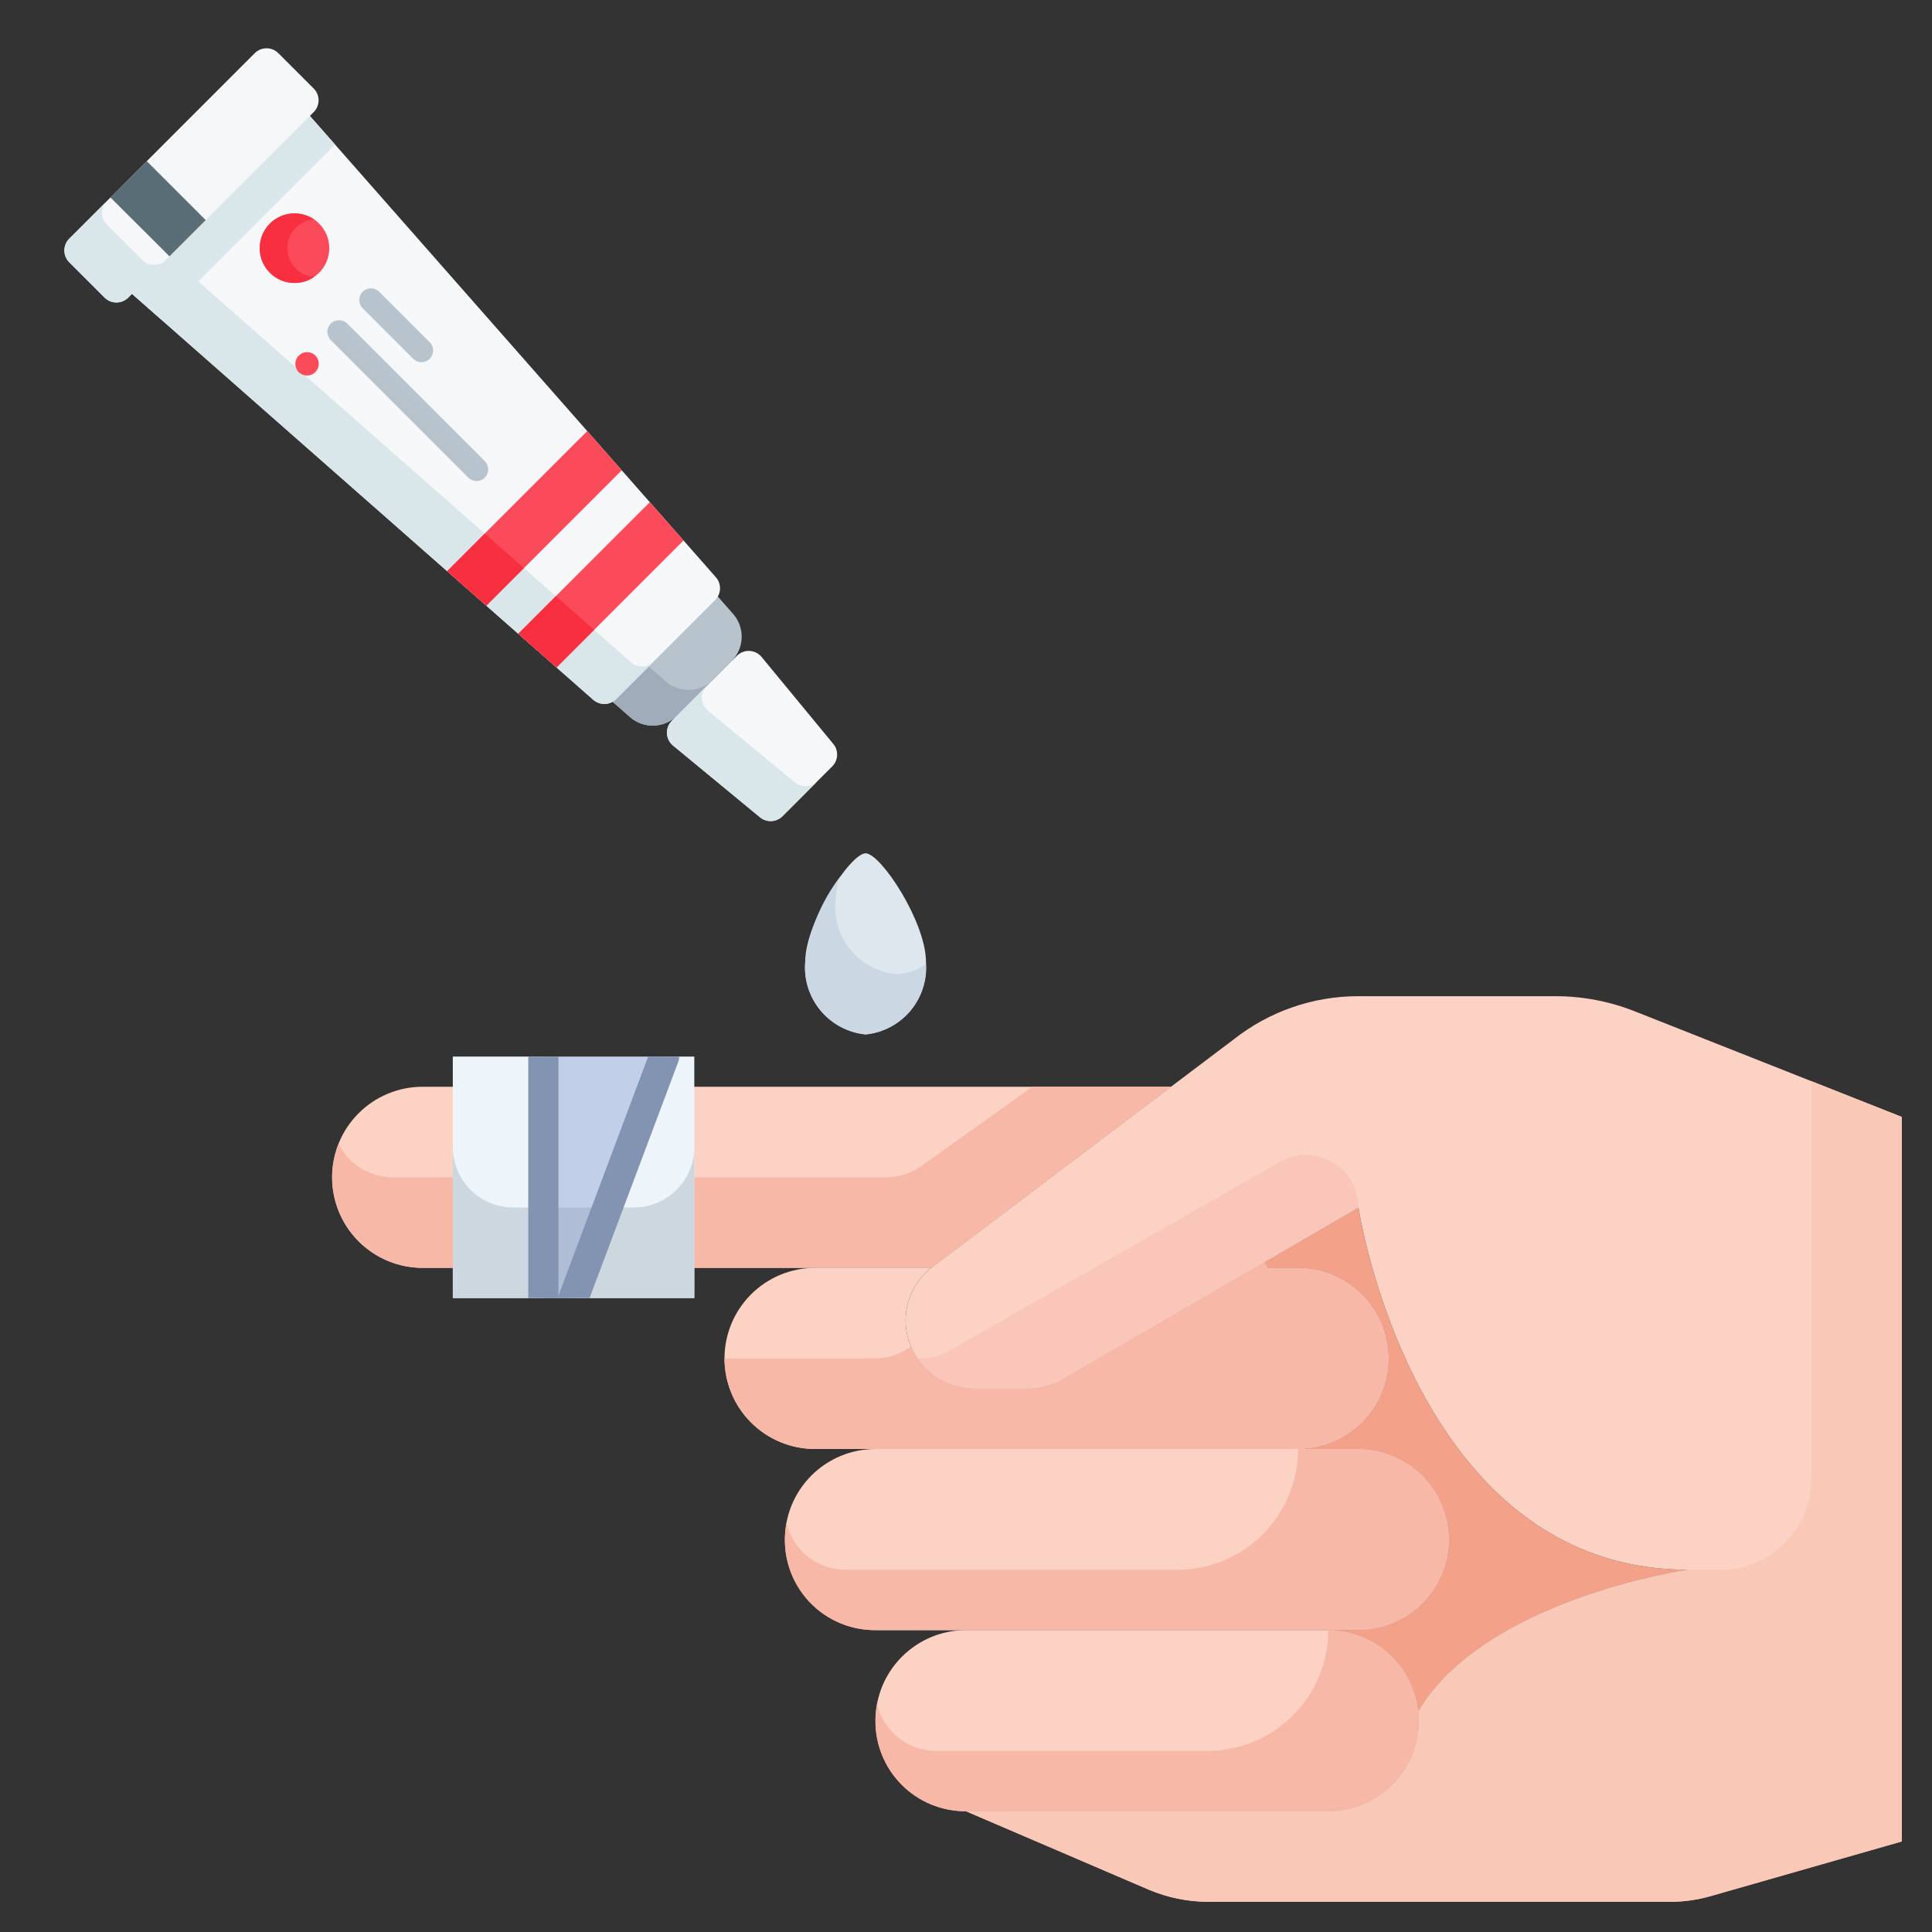 <svg width="120" height="120" viewBox="0 0 120 120" fill="none" xmlns="http://www.w3.org/2000/svg">
<rect x="0" y="0" width="120" height="120" fill="#333333" stroke="none"/>
<path d="M84.375 75C84.375 75 87.788 97.5 104.85 97.5C104.85 97.5 92.269 99.281 88.088 106.294C87.949 104.909 87.3 103.626 86.267 102.694C85.234 101.761 83.892 101.247 82.5 101.25H84.375C85.867 101.25 87.298 100.657 88.353 99.603C89.408 98.548 90 97.117 90 95.625C90 94.133 89.408 92.702 88.353 91.647C87.298 90.593 85.867 90 84.375 90H80.625C82.117 90 83.548 89.407 84.603 88.353C85.658 87.298 86.25 85.867 86.25 84.375C86.25 82.883 85.658 81.452 84.603 80.397C83.548 79.343 82.117 78.75 80.625 78.75H78.75L78.544 78.394L84.375 75Z" fill="#F4A18A"/>
<path d="M82.5 112.5C83.992 112.5 85.423 111.907 86.478 110.852C87.532 109.798 88.125 108.367 88.125 106.875C88.131 106.687 88.119 106.498 88.088 106.313C88.088 106.313 88.106 106.313 88.088 106.294C92.269 99.281 104.85 97.5 104.85 97.5C87.787 97.5 84.375 75 84.375 75L78.544 78.394L66.037 85.65C65.374 86.044 64.616 86.251 63.844 86.25H60.525C59.966 86.253 59.412 86.146 58.894 85.934C58.377 85.723 57.906 85.411 57.509 85.018C57.112 84.624 56.796 84.156 56.58 83.641C56.364 83.125 56.252 82.572 56.25 82.013C56.251 81.394 56.389 80.784 56.655 80.227C56.921 79.669 57.308 79.177 57.788 78.787L57.844 78.75L72.731 67.5L76.631 64.556C78.837 62.817 81.566 61.872 84.375 61.875H96.6C98.288 61.874 99.961 62.192 101.531 62.812L118.125 69.375V114.375L106.256 117.769C105.421 118.009 104.556 118.129 103.687 118.125H75.056C73.787 118.123 72.532 117.868 71.362 117.375L60 112.5H82.5Z" fill="#FBD2C4"/>
<path d="M88.088 106.313C88.119 106.498 88.131 106.687 88.125 106.875C88.125 108.367 87.532 109.798 86.478 110.852C85.423 111.907 83.992 112.5 82.5 112.5H60C58.508 112.5 57.077 111.907 56.023 110.852C54.968 109.798 54.375 108.367 54.375 106.875C54.375 105.383 54.968 103.952 56.023 102.898C57.077 101.843 58.508 101.25 60 101.25H82.5C83.891 101.247 85.234 101.761 86.267 102.694C87.3 103.626 87.949 104.909 88.088 106.294C88.106 106.313 88.088 106.313 88.088 106.313V106.313Z" fill="#FBD2C4"/>
<path d="M84.375 90C85.867 90 87.298 90.593 88.353 91.647C89.407 92.702 90 94.133 90 95.625C90 97.117 89.407 98.548 88.353 99.603C87.298 100.657 85.867 101.25 84.375 101.25H54.375C52.883 101.25 51.452 100.657 50.398 99.603C49.343 98.548 48.75 97.117 48.75 95.625C48.75 94.133 49.343 92.702 50.398 91.647C51.452 90.593 52.883 90 54.375 90H84.375Z" fill="#FBD2C4"/>
<path d="M66.037 85.65L78.544 78.394L78.75 78.75H80.625C82.117 78.75 83.548 79.343 84.603 80.397C85.657 81.452 86.25 82.883 86.25 84.375C86.25 85.867 85.657 87.298 84.603 88.353C83.548 89.407 82.117 90 80.625 90H50.625C49.133 90 47.702 89.407 46.648 88.353C45.593 87.298 45 85.867 45 84.375C45 82.883 45.593 81.452 46.648 80.397C47.702 79.343 49.133 78.75 50.625 78.75H57.844L57.788 78.787C57.308 79.177 56.921 79.669 56.655 80.227C56.389 80.784 56.251 81.394 56.25 82.013C56.252 82.572 56.364 83.125 56.58 83.64C56.796 84.156 57.112 84.624 57.509 85.018C57.906 85.411 58.377 85.723 58.894 85.934C59.412 86.146 59.966 86.253 60.525 86.25H63.844C64.616 86.251 65.374 86.044 66.037 85.65V85.65Z" fill="#FBD2C4"/>
<path d="M26.25 78.75C24.758 78.75 23.327 78.157 22.273 77.103C21.218 76.048 20.625 74.617 20.625 73.125C20.625 71.633 21.218 70.202 22.273 69.147C23.327 68.093 24.758 67.5 26.25 67.5H72.731L57.844 78.75H26.25Z" fill="#FBD2C4"/>
<path d="M112.5 67.151V91.875C112.5 93.367 111.907 94.798 110.852 95.853C109.798 96.907 108.367 97.5 106.875 97.5H104.85C104.85 97.5 92.269 99.281 88.088 106.294C88.106 106.312 88.088 106.312 88.088 106.312C88.119 106.498 88.131 106.687 88.125 106.875C88.125 108.367 87.532 109.798 86.478 110.852C85.423 111.907 83.992 112.5 82.5 112.5H60L71.362 117.375C72.532 117.868 73.787 118.123 75.056 118.125H103.687C104.556 118.129 105.421 118.009 106.256 117.769L118.125 114.375V69.375L112.5 67.151Z" fill="#FAC8B7"/>
<path d="M79.501 72.165L58.99 83.88C58.423 84.204 57.782 84.375 57.13 84.375H56.989C57.381 84.952 57.908 85.425 58.525 85.752C59.141 86.079 59.828 86.25 60.526 86.25H63.844C64.616 86.251 65.374 86.044 66.038 85.65L78.544 78.394L84.376 75C84.376 74.429 84.226 73.868 83.942 73.373C83.657 72.878 83.248 72.466 82.754 72.179C82.26 71.892 81.7 71.74 81.129 71.737C80.558 71.735 79.997 71.882 79.501 72.165V72.165Z" fill="#F9C6B9"/>
<path d="M88.088 106.313C88.088 106.313 88.106 106.313 88.088 106.294C87.949 104.909 87.3 103.626 86.267 102.694C85.234 101.761 83.892 101.247 82.5 101.25C82.5 103.239 81.71 105.147 80.304 106.553C78.897 107.96 76.989 108.75 75 108.75H58.125C57.279 108.748 56.459 108.46 55.797 107.934C55.136 107.407 54.672 106.672 54.48 105.848C54.32 106.66 54.343 107.497 54.547 108.299C54.751 109.102 55.131 109.848 55.66 110.485C56.188 111.122 56.852 111.634 57.603 111.982C58.354 112.331 59.173 112.508 60 112.5H82.5C83.992 112.5 85.423 111.907 86.478 110.852C87.533 109.798 88.125 108.367 88.125 106.875C88.132 106.687 88.119 106.498 88.088 106.313V106.313Z" fill="#F7B8A7"/>
<path d="M84.375 90H80.625C80.625 91.989 79.835 93.897 78.429 95.303C77.022 96.71 75.114 97.5 73.125 97.5H52.5C51.654 97.498 50.834 97.21 50.172 96.684C49.511 96.157 49.047 95.421 48.855 94.597C48.695 95.41 48.718 96.247 48.922 97.049C49.126 97.852 49.506 98.598 50.035 99.235C50.563 99.873 51.227 100.384 51.978 100.732C52.729 101.081 53.548 101.258 54.375 101.25H84.375C85.867 101.25 87.298 100.657 88.353 99.603C89.408 98.548 90 97.117 90 95.625C90 94.133 89.408 92.702 88.353 91.647C87.298 90.593 85.867 90 84.375 90Z" fill="#F7B8A7"/>
<path d="M80.625 78.75H78.75L78.544 78.394L66.037 85.65C65.374 86.044 64.616 86.251 63.844 86.25H60.525C59.683 86.251 58.859 86.002 58.158 85.534C57.457 85.067 56.911 84.403 56.587 83.625C55.95 84.106 55.174 84.369 54.375 84.375H45C45 85.867 45.593 87.298 46.648 88.353C47.702 89.407 49.133 90 50.625 90H80.625C82.117 90 83.548 89.407 84.603 88.353C85.657 87.298 86.25 85.867 86.25 84.375C86.25 82.883 85.657 81.452 84.603 80.397C83.548 79.343 82.117 78.75 80.625 78.75V78.75Z" fill="#F7B8A7"/>
<path d="M64.125 67.5L57.229 72.426C56.593 72.88 55.83 73.125 55.048 73.125H24.375C23.679 73.123 22.997 72.927 22.407 72.559C21.816 72.191 21.34 71.666 21.032 71.042C20.692 71.895 20.566 72.818 20.665 73.731C20.763 74.643 21.084 75.518 21.599 76.278C22.113 77.039 22.806 77.661 23.617 78.092C24.428 78.523 25.332 78.749 26.25 78.75H57.844L72.731 67.5H64.125Z" fill="#F7B8A7"/>
<path d="M33.75 65.625V80.625H28.125V78.75V67.5V65.625H33.75Z" fill="#EDF4FA"/>
<path d="M43.125 78.75V80.625H35.625L41.25 65.625H43.125V67.5V78.75Z" fill="#EDF4FA"/>
<path d="M35.625 65.625H41.25L35.625 80.625H33.75V65.625H35.625Z" fill="#C1CFE8"/>
<path d="M57.514 59.75C57.604 60.842 57.261 61.926 56.56 62.767C55.858 63.609 54.854 64.142 53.764 64.25C52.674 64.142 51.67 63.609 50.968 62.767C50.267 61.926 49.924 60.842 50.014 59.75C50.014 57.256 52.827 53 53.764 53C54.702 53 57.514 57.256 57.514 59.75Z" fill="#DFE7EE"/>
<path d="M51.889 56C51.911 55.481 52.005 54.968 52.169 54.476C50.994 56.011 50.251 57.832 50.014 59.75C49.924 60.842 50.267 61.926 50.968 62.767C51.67 63.609 52.674 64.141 53.764 64.25C54.831 64.146 55.816 63.633 56.513 62.819C57.21 62.005 57.565 60.953 57.503 59.883C56.96 60.276 56.309 60.491 55.639 60.5C54.549 60.392 53.545 59.859 52.843 59.017C52.142 58.176 51.799 57.092 51.889 56V56Z" fill="#CBD7E2"/>
<path d="M31.875 75C30.88 75 29.927 74.605 29.223 73.902C28.52 73.198 28.125 72.245 28.125 71.25V80.625H33.75V75H31.875Z" fill="#CCD7E0"/>
<path d="M39.375 75H37.734L35.625 80.625H43.125V71.25C43.125 72.245 42.73 73.198 42.027 73.902C41.323 74.605 40.37 75 39.375 75Z" fill="#CCD7E0"/>
<path d="M33.75 75V80.625H35.625L37.734 75H33.75Z" fill="#AFBDD6"/>
<path d="M42.127 65.955C42.167 65.85 42.188 65.738 42.188 65.625H40.256L34.755 80.295C34.712 80.4 34.69 80.512 34.688 80.625H36.619L42.127 65.955Z" fill="#8394B2"/>
<path d="M32.812 65.625H34.688V80.625H32.812V65.625Z" fill="#8394B2"/>
<g clip-path="url(#clip0_968_34065)">
<path d="M36.941 42.612L43.609 35.944L45.533 38.128C46.281 38.977 46.24 40.261 45.44 41.061L42.059 44.443C41.259 45.243 39.975 45.283 39.126 44.536L36.941 42.612Z" fill="#B7C4CE"/>
<path d="M36.941 42.611L39.16 40.393L41.344 42.316C42.194 43.065 43.478 43.023 44.277 42.224L42.059 44.442C41.258 45.243 39.975 45.284 39.125 44.535L36.941 42.611Z" fill="#A0ACB9"/>
<path d="M7.692 16.332L17.329 6.695C17.753 6.271 18.447 6.293 18.843 6.743L44.463 35.852C44.825 36.263 44.805 36.885 44.417 37.273L38.27 43.42C37.883 43.807 37.261 43.827 36.849 43.465L7.74 17.846C7.29 17.45 7.268 16.756 7.692 16.332V16.332Z" fill="#F5F7F8"/>
<path d="M20.814 8.981L9.979 19.816L7.741 17.846C7.291 17.45 7.268 16.756 7.692 16.332L17.33 6.695C17.754 6.271 18.447 6.293 18.843 6.743L20.814 8.981Z" fill="#D9E7EB"/>
<path d="M7.691 16.332L10.026 13.997C9.601 14.422 9.624 15.116 10.074 15.512L39.183 41.131C39.594 41.493 40.216 41.473 40.603 41.086L38.269 43.42C37.882 43.807 37.26 43.827 36.849 43.466L7.74 17.846C7.289 17.45 7.268 16.756 7.691 16.332V16.332Z" fill="#D9E7EB"/>
<path d="M27.773 35.477L36.475 26.776L38.617 29.21L30.207 37.619L27.773 35.477Z" fill="#FB4A59"/>
<path d="M27.773 35.477L30.108 33.143L32.542 35.285L30.207 37.62L27.773 35.477Z" fill="#F82F40"/>
<path d="M32.19 39.364L40.361 31.192L42.455 33.57L34.568 41.457L32.19 39.364Z" fill="#FB4A59"/>
<path d="M32.189 39.364L34.524 37.029L36.902 39.123L34.568 41.457L32.189 39.364Z" fill="#F82F40"/>
<path d="M41.73 44.771L45.768 40.733C46.202 40.3 46.914 40.334 47.304 40.806L51.759 46.208C52.099 46.62 52.07 47.224 51.692 47.602L48.601 50.696C48.222 51.074 47.618 51.103 47.205 50.763L41.803 46.307C41.331 45.917 41.296 45.205 41.73 44.771Z" fill="#F5F7F8"/>
<path d="M41.73 44.772L43.896 42.605C43.462 43.038 43.496 43.751 43.969 44.14L49.372 48.597C49.778 48.932 50.37 48.909 50.75 48.546L48.601 50.696C48.222 51.074 47.618 51.104 47.205 50.763L41.803 46.306C41.33 45.917 41.296 45.205 41.73 44.772V44.772Z" fill="#D9E7EB"/>
<path d="M18.292 17.576C17.099 17.576 16.131 16.608 16.131 15.415C16.131 14.222 17.099 13.254 18.292 13.254C19.486 13.254 20.453 14.222 20.453 15.415C20.453 16.608 19.486 17.576 18.292 17.576Z" fill="#FB4A59"/>
<path d="M16.131 15.415C16.131 14.222 17.098 13.254 18.293 13.254C18.744 13.254 19.163 13.392 19.509 13.63C18.579 13.694 17.846 14.469 17.846 15.415C17.846 16.361 18.579 17.136 19.509 17.2C19.163 17.438 18.744 17.576 18.293 17.576C17.098 17.576 16.131 16.608 16.131 15.415Z" fill="#F82F40"/>
<path d="M29.6 29.88C29.785 29.88 29.971 29.809 30.112 29.668C30.395 29.385 30.395 28.926 30.112 28.643L21.57 20.101C21.287 19.818 20.828 19.818 20.545 20.101C20.262 20.384 20.262 20.842 20.545 21.125L29.088 29.668C29.229 29.809 29.415 29.88 29.6 29.88V29.88Z" fill="#B7C4CE"/>
<path d="M26.179 22.495C26.364 22.495 26.55 22.425 26.691 22.283C26.974 22 26.974 21.542 26.691 21.259L23.551 18.119C23.268 17.836 22.809 17.836 22.526 18.119C22.244 18.401 22.244 18.86 22.526 19.143L25.667 22.283C25.808 22.425 25.994 22.495 26.179 22.495Z" fill="#B7C4CE"/>
<path d="M19.068 23.326C19.254 23.326 19.44 23.255 19.582 23.113L19.589 23.105C19.871 22.821 19.87 22.363 19.586 22.081C19.302 21.799 18.844 21.8 18.562 22.084L18.554 22.091C18.272 22.375 18.274 22.834 18.557 23.116C18.699 23.256 18.883 23.326 19.068 23.326V23.326Z" fill="#FB4A59"/>
<path d="M7.964 18.484L19.483 6.965C19.889 6.559 19.889 5.902 19.483 5.496L17.291 3.304C16.886 2.899 16.228 2.899 15.822 3.304L4.304 14.823C3.898 15.229 3.898 15.886 4.304 16.292L6.495 18.484C6.901 18.889 7.559 18.889 7.964 18.484V18.484Z" fill="#F5F7F8"/>
<path d="M6.86 12.266L9.117 10.01L12.777 13.67L10.527 15.92C9.307 14.701 8.085 13.482 6.86 12.266V12.266Z" fill="#596D76"/>
<path d="M4.304 16.292L6.496 18.484C6.901 18.89 7.559 18.89 7.964 18.484L10.299 16.15C9.893 16.555 9.236 16.555 8.83 16.15L6.638 13.958C6.232 13.552 6.233 12.894 6.638 12.489L4.304 14.823C3.898 15.229 3.898 15.886 4.304 16.292V16.292Z" fill="#D9E7EB"/>
</g>
<defs>
<clipPath id="clip0_968_34065">
<rect width="48" height="48" fill="white" transform="matrix(-1 0 0 1 52 3)"/>
</clipPath>
</defs>
</svg>
